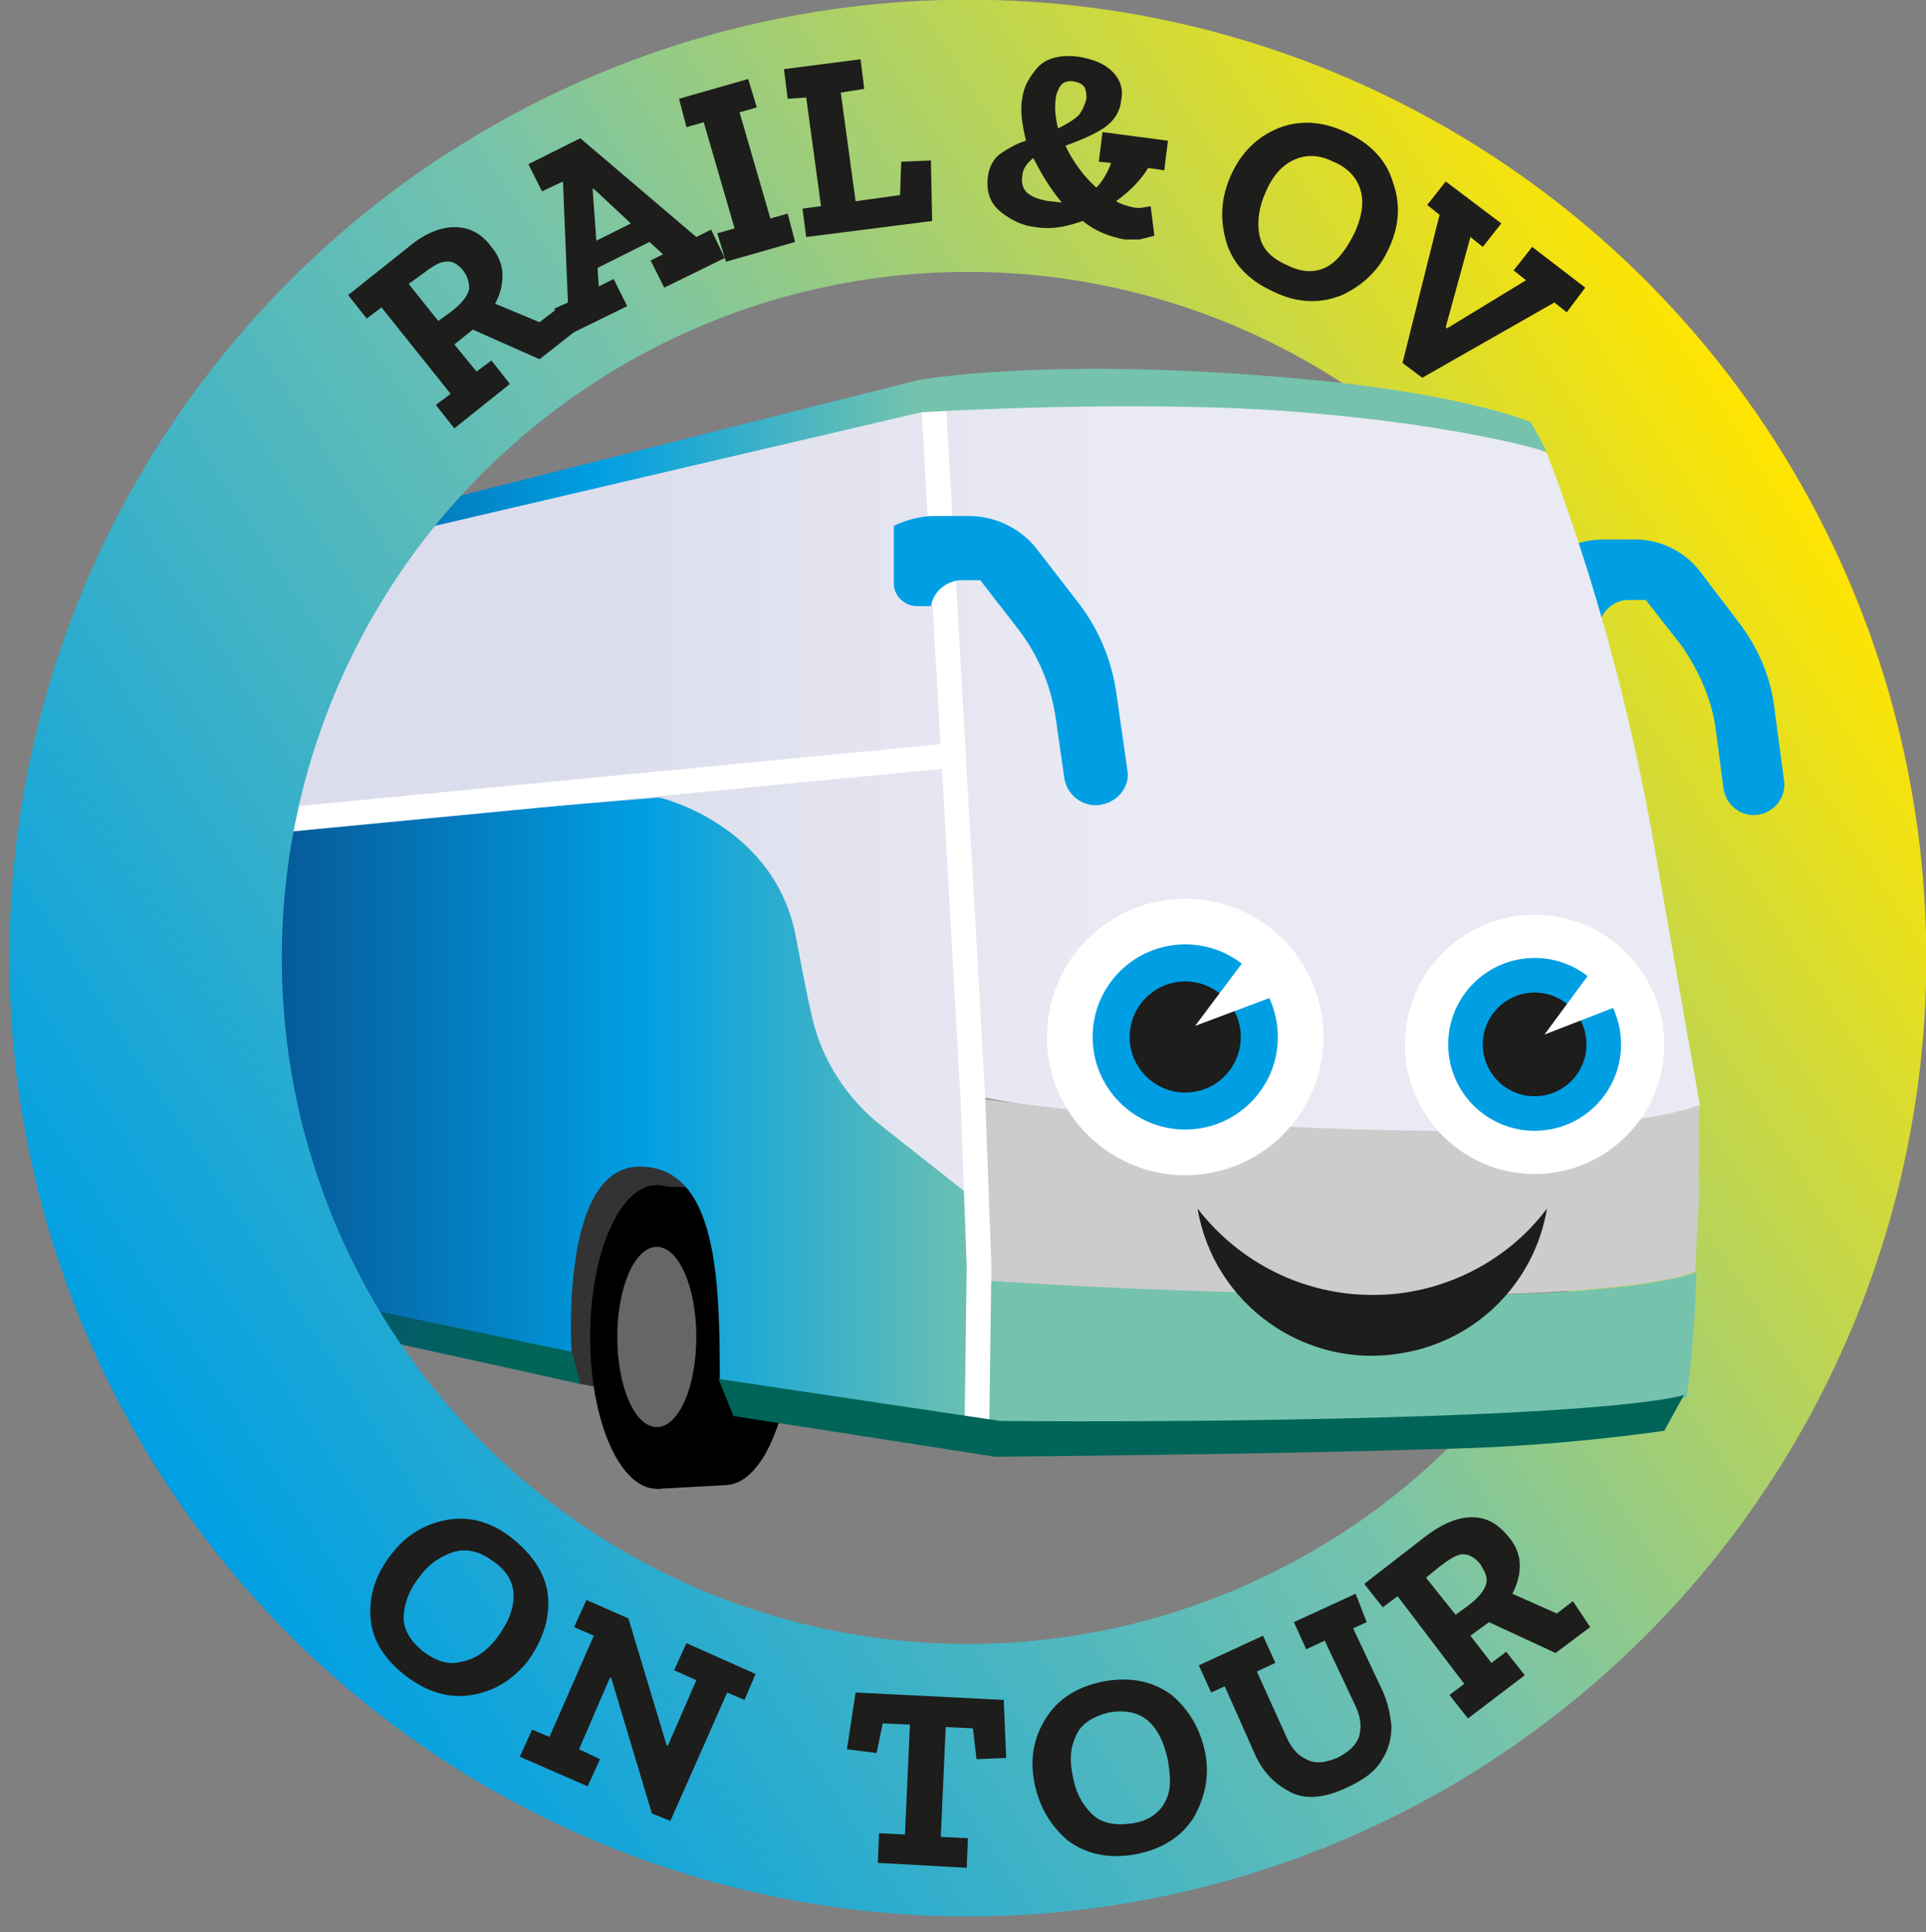 <?xml version="1.0" encoding="utf-8"?>
<!-- Generator: Adobe Illustrator 26.0.1, SVG Export Plug-In . SVG Version: 6.00 Build 0)  -->
<svg xmlns="http://www.w3.org/2000/svg" xmlns:xlink="http://www.w3.org/1999/xlink" version="1.1" id="Laag_1" x="0px" y="0px" viewBox="0 0 156 156.5" style="enable-background:new 0 0 156 156.5;" xml:space="preserve" width="156" height="156.5">
<rect x="0" y="0" width="156" height="156.5" fill="#808080" stroke="none"/>
<style type="text/css">
	.st0{fill:none;stroke:url(#SVGID_1_);stroke-width:22.05;stroke-miterlimit:10;}
	.st1{clip-path:url(#SVGID_00000013912328551271466380000016847375371910068123_);}
	.st2{fill:#009FE3;}
	.st3{fill:url(#SVGID_00000178182826114520820880000005222760704427107972_);}
	.st4{fill:#333333;}
	.st5{fill:#666666;}
	.st6{fill:url(#SVGID_00000173857365499344092420000015732336166867965874_);}
	.st7{fill:url(#SVGID_00000104668807457546773110000004808822981972041372_);}
	.st8{fill:#CCCCCC;}
	.st9{fill:none;stroke:#FFFFFF;stroke-width:2;stroke-miterlimit:10;}
	.st10{fill:url(#SVGID_00000158717488753327435670000009562485332708216480_);}
	.st11{fill:#006558;}
	.st12{fill:#1D1D1B;}
	.st13{fill:#FFFFFF;}
	.st14{clip-path:url(#SVGID_00000019664580265213010900000016645301725255469733_);}
	
		.st15{fill:none;stroke:url(#SVGID_00000178189211535293988590000015710236759098618300_);stroke-width:22.05;stroke-miterlimit:10;}
	.st16{enable-background:new    ;}
</style>
<g id="Laag_2_00000032613279469142628430000005715462172818004120_">
	<g id="tekst">
		
			<linearGradient id="SVGID_1_" gradientUnits="userSpaceOnUse" x1="-301.669" y1="-19.215" x2="-146.409" y2="-19.215" gradientTransform="matrix(0.84 -0.54 -0.54 -0.84 256.336 -59.554)">
			<stop offset="0" style="stop-color:#009FE3"/>
			<stop offset="0.51" style="stop-color:#75C3AD"/>
			<stop offset="1" style="stop-color:#FFE500"/>
		</linearGradient>
		<circle class="st0" cx="78.4" cy="77.6" r="66.6"/>
		<g>
			<defs>
				<polygon id="SVGID_00000036935002279008731030000002276337435337973672_" points="21,128.8 117.6,141.1 141.6,116 152.7,66.4       131,24.5 21,34.9     "/>
			</defs>
			<clipPath id="SVGID_00000148660198575639581260000018419861048551882398_">
				<use xlink:href="#SVGID_00000036935002279008731030000002276337435337973672_" style="overflow:visible;"/>
			</clipPath>
			<g style="clip-path:url(#SVGID_00000148660198575639581260000018419861048551882398_);">
				<path class="st2" d="M139,59.3l0.6,4.6c0.2,1.3,1.4,2.3,2.8,2.1c0,0,0,0,0,0l0,0c1.3-0.2,2.3-1.4,2.1-2.8l-0.8-6      c-0.3-2.4-1.3-4.7-2.8-6.7l-3.2-4.2c-1.2-1.6-3.2-2.6-5.2-2.6h-2.6c-3.9,0-7,3.1-7,7v2.8h4.1c1.4,0,2.5-1.1,2.5-2.5l0,0      c0-1.3,1.1-2.4,2.4-2.4c0,0,0,0,0,0h1.4l2.9,3.7C137.7,54.5,138.7,56.8,139,59.3z"/>
				
					<linearGradient id="SVGID_00000179636070544558061580000016874477900099364495_" gradientUnits="userSpaceOnUse" x1="14.616" y1="94.331" x2="167.276" y2="94.331" gradientTransform="matrix(1 0 0 -1 -29.63 158.551)">
					<stop offset="0.4" style="stop-color:#DCDDEC"/>
					<stop offset="0.69" style="stop-color:#E9EAF3"/>
				</linearGradient>
				<path style="fill:url(#SVGID_00000179636070544558061580000016874477900099364495_);" d="M125.3,36.7l-6.8-3.1l-5.6-1.3      l-6.6-0.3l-6.4-0.4l-7.2-0.3l-6.6,0.7l-5.3,0.4l-2.7,0.2l-2,0.2L75.3,32l-0.9,0.2L72,32.8l-84.1,21l-1.5,4.8l-0.6,2.2l-0.2,1.8      l-0.4,3.1l-0.2,4.7l67.8-3.8l1.2,0.1l1.9,0.7l3,0.4l2,2l1.7,2.9l1.2,2.6l-0.1,3.7l1,4.4l1.7,2.3l0.5,2.5l1.5,1.3L79,97.2v-8.4      l6.4,1.1l5.3,2.1l6.9,1.1l9.9,1l9.6,0.3l8.2-0.9h6.7l5.7-3.9L134,68.6C132.1,57.7,129.2,47,125.3,36.7L125.3,36.7z"/>
				<path class="st4" d="M47,112.1L-7.2,99.8L-7,83.9l68,7.7l2.1,23.7L47,112.1z"/>
				<path d="M47.8,108.3c0,6.8,2.4,12.3,5.4,12.3s5.4-5.5,5.4-12.3s-2.4-12.3-5.4-12.3S47.8,101.5,47.8,108.3z"/>
				<path d="M53.3,108c0,6.8,2.4,12.3,5.4,12.3s5.4-5.5,5.4-12.3s-2.4-12.3-5.4-12.3S53.3,101.2,53.3,108z"/>
				<path d="M58.8,120.3l-5.6,0.3V96.1l6.5,0.2L58.8,120.3z"/>
				<path class="st5" d="M50,108.3c0,4,1.4,7.3,3.2,7.3s3.2-3.3,3.2-7.3S55,101,53.2,101S50,104.3,50,108.3z"/>
				
					<linearGradient id="SVGID_00000026870158352706714290000014892206582911699885_" gradientUnits="userSpaceOnUse" x1="37.206" y1="51.786" x2="76.616" y2="51.786" gradientTransform="matrix(1 0 0 -1 -29.63 158.551)">
					<stop offset="0.2" style="stop-color:#084987"/>
					<stop offset="0.84" style="stop-color:#006558"/>
				</linearGradient>
				<path style="fill:url(#SVGID_00000026870158352706714290000014892206582911699885_);" d="M46.3,109.4l-38.7-8l0.8,2.2l38.6,8.5      L46.3,109.4L46.3,109.4z"/>
				
					<linearGradient id="SVGID_00000063631645969091098200000003626081120563838625_" gradientUnits="userSpaceOnUse" x1="14.616" y1="68.722" x2="167.026" y2="68.722" gradientTransform="matrix(1 0 0 -1 -29.63 158.551)">
					<stop offset="0.2" style="stop-color:#084987"/>
					<stop offset="0.44" style="stop-color:#009FE3"/>
					<stop offset="0.63" style="stop-color:#75C3AD"/>
					<stop offset="1" style="stop-color:#75C3AD"/>
				</linearGradient>
				<path style="fill:url(#SVGID_00000063631645969091098200000003626081120563838625_);" d="M116.3,104.9c-20.6-0.1-37-1.2-37-1.2      l-0.2-1.1L79,97.2l-7.6-6c-2.8-2.2-4.8-5.3-5.6-8.7c-0.4-1.7-0.8-3.8-1.3-6.4c-1.6-9.3-11.1-11.5-11.1-11.5L-15,70.2v10.6h0.1      l0.1,8.6l0.2,6.1l4.6,2.4l4.6,1v-2.4l0.1-3l0.2-2l0.2-1.7l0.2-1.3l0.4-0.6l0.7-0.5h1l0.8,0.5l0.6,0.9l0.3,1.5l0.2,1.2l0.3,1.5      l0.2,2l0.2,2.8l0.1,2.4l1,0.2L1,96.7l0.1-3.1c0-1.1,0.2-2.2,0.6-3.2l0.3-1l0.4-0.8l0.6-0.6h1l0.8,0.3l0.7,0.6L6,90.1l0.5,2      L7,94.6l0.3,2.5l0.1,1.8l0.2,2.5l38.7,8.1c0,0-1-15,5.5-15c6.3,0,6.5,9.2,6.5,17.3l22.8,3.4c0,0,17.1,0.3,34.8-0.3      s20.7-1.7,20.7-1.7c0.5-3.4,0.7-6.7,0.8-10.1C137.4,103,133.4,105,116.3,104.9z"/>
				<path class="st8" d="M137.6,89.5c0,0-3.7,2-21.6,2.1c-12.4-0.1-24.9-1-37.2-2.7l0.2,8.3v5.4l0.3,1.1c0,0,16.3,1.2,36.9,1.2      c12.2,0,17.8-1,19.9-1.5l1.2-0.4l0.3-5.7L137.6,89.5z"/>
				<polyline class="st9" points="75.6,32.4 78.8,88.9 79.3,102.6 79.1,117.6     "/>
				<line class="st9" x1="-15.3" y1="70.1" x2="77.1" y2="61.2"/>
				<line class="st9" x1="27.5" y1="43.2" x2="22.9" y2="66"/>
				
					<linearGradient id="SVGID_00000158743444518170758200000006364705854663392922_" gradientUnits="userSpaceOnUse" x1="17.396" y1="116.728" x2="154.956" y2="116.728" gradientTransform="matrix(1 0 0 -1 -29.63 158.551)">
					<stop offset="0.2" style="stop-color:#084987"/>
					<stop offset="0.44" style="stop-color:#009FE3"/>
					<stop offset="0.63" style="stop-color:#75C3AD"/>
					<stop offset="1" style="stop-color:#75C3AD"/>
				</linearGradient>
				<path style="fill:url(#SVGID_00000158743444518170758200000006364705854663392922_);" d="M74.6,33.4c0,0,17.6-1.1,30.9,0      s19.8,3.2,19.8,3.2l-1.3-2.4c0,0-5.3-2.3-18.5-3.5c-20.6-1.9-31.2,0.1-31.2,0.1l-85.9,21.7l-0.7,1.2L74.6,33.4z"/>
				<path class="st11" d="M81,115.1l-22.8-3.4l0,0l1.2,3l21.2,3.3c0,0,23.1-0.2,34.8-0.6c6.5-0.1,13-0.6,19.4-1.5l1.6-2.9      c0,0-3,1.1-20.7,1.7S81,115.1,81,115.1z"/>
			</g>
		</g>
		<path class="st12" d="M111.2,104.9c-5.6,0-10.8-2.6-14.2-7c1.3,7.8,8.8,13.1,16.6,11.7c6-1,10.7-5.7,11.7-11.7    C122,102.3,116.7,104.9,111.2,104.9z"/>
		<circle class="st13" cx="124.3" cy="84.6" r="10.5"/>
		<circle class="st2" cx="124.3" cy="84.6" r="7"/>
		<circle class="st12" cx="124.3" cy="84.6" r="4.2"/>
		<polygon class="st13" points="129.3,78.1 125.1,83.8 131.8,81.2   "/>
		<circle class="st13" cx="96" cy="84" r="11.2"/>
		<circle class="st2" cx="96" cy="84" r="7.5"/>
		<circle class="st12" cx="96" cy="84" r="4.5"/>
		<polygon class="st13" points="101.3,77.1 96.8,83.1 104,80.4   "/>
		<path class="st2" d="M91.3,62.3L90.4,56c-0.4-2.6-1.4-5-3-7.1l-3.4-4.4c-1.3-1.7-3.4-2.7-5.5-2.7h-2.8c-1.1,0-2.3,0.3-3.3,0.8v4.7    c0,1,0.9,1.8,1.9,1.8h1.1c0.2-1.2,1.3-2.1,2.5-2.1h1.5l3.1,4c1.6,2.1,2.6,4.5,3,7.1l0.7,4.9c0.2,1.4,1.5,2.4,2.9,2.2    S91.6,63.7,91.3,62.3L91.3,62.3L91.3,62.3z"/>
		<g>
			<defs>
				
					<rect id="SVGID_00000178172671137115648480000006296266378811533189_" x="-6.9" y="18.7" transform="matrix(0.843 -0.537 0.537 0.843 -49.283 37.463)" width="93" height="169.1"/>
			</defs>
			<clipPath id="SVGID_00000054257190064006151620000010973633444476014240_">
				<use xlink:href="#SVGID_00000178172671137115648480000006296266378811533189_" style="overflow:visible;"/>
			</clipPath>
			<g style="clip-path:url(#SVGID_00000054257190064006151620000010973633444476014240_);">
				
					<linearGradient id="SVGID_00000067946379274239309130000016607919722582518144_" gradientUnits="userSpaceOnUse" x1="-301.669" y1="-19.215" x2="-146.409" y2="-19.215" gradientTransform="matrix(0.84 -0.54 -0.54 -0.84 256.336 -59.554)">
					<stop offset="0" style="stop-color:#009FE3"/>
					<stop offset="0.51" style="stop-color:#75C3AD"/>
					<stop offset="1" style="stop-color:#FFE500"/>
				</linearGradient>
				
					<circle style="fill:none;stroke:url(#SVGID_00000067946379274239309130000016607919722582518144_);stroke-width:22.05;stroke-miterlimit:10;" cx="78.4" cy="77.6" r="66.6"/>
			</g>
		</g>
		<g class="st16">
			<path class="st12" d="M46.5,26.9l-2.8,2.2l-5.4-2.4l-1.5,1.2l1.8,2.2l1.2-0.9l1.5,1.9l-4.5,3.6l-1.5-1.9l1.2-0.9l-5.6-7l-1.2,0.9     l-1.5-1.9l4.9-3.9c1.3-1.1,2.6-1.6,3.7-1.6c1.2,0,2.2,0.5,3,1.6c0.6,0.7,0.9,1.5,0.9,2.3c0,0.8-0.2,1.6-0.6,2.3l3.6,1.5l1.3-1     L46.5,26.9z M37.5,21.9c-0.4-0.5-0.9-0.8-1.4-0.7c-0.5,0-1.1,0.4-1.9,1L33.1,23l2.4,3l1.1-0.8c0.9-0.7,1.3-1.3,1.4-1.8     C38,22.9,37.9,22.4,37.5,21.9z"/>
		</g>
		<g class="st16">
			<path class="st12" d="M58.7,20.9l-4.9,2.4l-1.1-2.2l1-0.5l-1.1-1l-4.2,2.1l0.1,1.5l1.2-0.6l1.1,2.2l-4.9,2.4L44.9,25l1.1-0.5     l-0.4-9.8l-1.7,0.8l-1.1-2.2l4.2-2.1l9.4,8l1.2-0.6L58.7,20.9z M51.1,18.1l-3-2.8L48,15.3l0.3,4.2L51.1,18.1z"/>
		</g>
		<g class="st16">
			<path class="st12" d="M64.4,19.6l-5.6,1.6l-0.7-2.3l1.4-0.4l-2.5-8.6l-1.4,0.4L55,8l5.6-1.6l0.7,2.3l-1.4,0.4l2.5,8.6l1.4-0.4     L64.4,19.6z"/>
		</g>
		<g class="st16">
			<path class="st12" d="M75.5,17.9l-10.2,1.3L65,16.9l1.5-0.2l-1.2-8.8L63.8,8l-0.3-2.4l6.2-0.8L70,7.2l-1.9,0.3l1.2,8.8l3.6-0.5     l0.1-2.7l2.4-0.1L75.5,17.9z"/>
		</g>
		<g class="st16">
			<path class="st12" d="M89.3,10.7l5.3,0.7l-0.3,2.4l-1.3-0.2c-0.6,1-1.5,1.9-2.6,2.7c0.5,0.3,1,0.4,1.4,0.5c0.5,0.1,0.9,0,1.4-0.1     l0.3,2.4c-0.4,0.1-0.8,0.2-1.2,0.3c-0.4,0-0.8,0-1.2,0c-1.1-0.2-2.3-0.6-3.4-1.5c-0.6,0.2-1.2,0.4-1.9,0.5     c-0.6,0.1-1.3,0.1-1.9,0c-1-0.1-1.9-0.5-2.8-1.2c-0.9-0.7-1.2-1.6-1.1-2.8c0.1-0.9,0.5-1.6,1.1-2c0.6-0.4,1.3-0.8,2-1     C82.8,10.1,82.6,9,82.8,8c0.1-1,0.6-1.8,1.3-2.6c0.7-0.7,1.8-1,3.3-0.8c1.1,0.2,2,0.5,2.7,1.2s0.9,1.5,0.7,2.4     c-0.1,0.9-0.6,1.6-1.3,2.1c-0.7,0.5-1.8,1-3.2,1.5c0.6,1.3,1.5,2.5,2.5,3.4c0.5-0.5,0.9-1.2,1.2-2l-1-0.1L89.3,10.7z M83.7,12.8     c-0.5,0.4-0.9,0.9-0.9,1.5c-0.1,0.6,0.1,1.1,0.5,1.4c0.4,0.3,1,0.5,1.7,0.6c0.3,0,0.7,0.1,1,0.1C85,15.2,84.3,14,83.7,12.8z      M88,8c0-0.2,0-0.5-0.1-0.8c-0.1-0.3-0.4-0.5-0.9-0.6c-0.6-0.1-1,0.1-1.2,0.5c-0.2,0.4-0.3,0.7-0.3,1c-0.1,0.7,0,1.5,0.2,2.3     c0.8-0.4,1.3-0.7,1.7-1.1C87.7,8.9,87.9,8.4,88,8z"/>
		</g>
		<g class="st16">
			<path class="st12" d="M112.5,20.1c-0.8,1.8-2.1,3-3.8,3.8c-1.7,0.7-3.6,0.7-5.6-0.3c-2-0.9-3.3-2.3-3.8-4.1     c-0.5-1.8-0.4-3.5,0.4-5.3c0.8-1.8,2.1-3.1,3.8-3.8c1.7-0.7,3.6-0.6,5.5,0.3c2,0.9,3.3,2.3,3.8,4     C113.5,16.6,113.3,18.4,112.5,20.1z M109.7,18.9c0.6-1.3,0.8-2.5,0.5-3.5c-0.3-1-1-1.8-2.2-2.3c-1.2-0.6-2.3-0.6-3.3-0.1     s-1.7,1.4-2.2,2.6c-0.5,1.1-0.7,2.3-0.5,3.4c0.2,1.1,0.9,1.9,2.3,2.5c1.2,0.6,2.3,0.6,3.2,0.1S109.1,20.1,109.7,18.9z"/>
		</g>
		<g class="st16">
			<path class="st12" d="M126.9,25.3l-1-0.8l-10.7,6.1l-1.6-1.2l3-12l-1-0.8l1.5-1.9l4.5,3.4l-1.5,1.9l-1-0.8l-2,7.3l0.1,0.1     l6.4-3.9l-1-0.8l1.5-1.9l4.3,3.3L126.9,25.3z"/>
		</g>
		<g class="st16">
			<path class="st12" d="M42.8,134.5c-1.2,1.5-2.7,2.5-4.6,2.8c-1.8,0.3-3.6-0.2-5.4-1.6c-1.8-1.4-2.7-3-2.8-4.8s0.5-3.5,1.7-5     c1.2-1.6,2.8-2.5,4.6-2.8c1.8-0.3,3.6,0.2,5.3,1.6c1.7,1.4,2.7,3,2.8,4.8C44.5,131.3,43.9,132.9,42.8,134.5z M40.3,132.6     c0.9-1.2,1.3-2.3,1.3-3.3c0-1.1-0.5-2-1.6-2.8c-1.1-0.8-2.1-1.1-3.2-0.8c-1,0.3-2,0.9-2.8,2c-0.8,1-1.2,2-1.3,3.1     c-0.1,1.1,0.5,2.1,1.6,3c1.1,0.8,2.1,1.1,3.1,0.8C38.5,134.4,39.5,133.7,40.3,132.6z"/>
		</g>
		<g class="st16">
			<path class="st12" d="M60.3,137.7l-1.4-0.6l-4.6,10.4l-1.5-0.6l-3.3-11l-0.1,0l-2.5,5.8l1.7,0.8l-1,2.2l-5.5-2.4l1-2.2l1.4,0.6     l3.6-8.2l-1.6-0.7l1-2.2l3.4,1.5l3.1,10.3l0.1,0l2.3-5.3l-1.8-0.8l1-2.2l5.6,2.5L60.3,137.7z"/>
		</g>
		<g class="st16">
			<path class="st12" d="M81.5,142.4l-2.4,0.1l-0.3-2.5l-2.2-0.1l-0.4,8.9l2.2,0.1l-0.1,2.4l-7.2-0.4l0.1-2.4l2.1,0.1l0.4-8.9     l-2.2-0.1l-0.5,2.4l-2.4-0.3l0.7-4.6l12,0.6L81.5,142.4z"/>
		</g>
		<g class="st16">
			<path class="st12" d="M97.6,141.9c0.4,1.9,0,3.7-0.9,5.3c-1,1.6-2.6,2.6-4.7,3c-2.2,0.4-4,0-5.5-1.1c-1.4-1.2-2.3-2.7-2.7-4.6     c-0.4-2-0.1-3.7,0.9-5.3c1-1.6,2.6-2.6,4.7-3c2.2-0.4,4,0,5.5,1.1C96.3,138.5,97.2,140,97.6,141.9z M94.6,142.6     c-0.3-1.4-0.8-2.5-1.6-3.2c-0.8-0.7-1.9-0.9-3.1-0.7c-1.3,0.3-2.3,0.9-2.7,1.8c-0.5,1-0.6,2.1-0.3,3.4c0.2,1.2,0.7,2.2,1.5,3     c0.8,0.8,1.9,1,3.3,0.8c1.3-0.2,2.2-0.8,2.7-1.8S94.8,143.9,94.6,142.6z"/>
		</g>
		<g class="st16">
			<path class="st12" d="M110.7,131.4l-1.1,0.5l2.4,5.1c0.4,0.9,0.6,1.8,0.7,2.8c0,1-0.2,1.9-0.8,2.8c-0.5,0.9-1.5,1.6-2.8,2.2     c-1.9,0.9-3.5,1-4.7,0.3c-1.3-0.7-2.2-1.7-2.8-3.1l-2.4-5.4l-1.1,0.5l-1-2.2l5.2-2.4l1,2.2l-1.5,0.7l2.4,5.3     c0.4,0.9,0.9,1.5,1.6,1.8c0.7,0.4,1.5,0.3,2.5-0.1c1-0.5,1.6-1.1,1.8-1.8c0.2-0.8,0.1-1.6-0.4-2.6l-2.4-5.1l-1.5,0.7l-1-2.2     l5-2.3L110.7,131.4z"/>
		</g>
		<g class="st16">
			<path class="st12" d="M128.8,131.8l-2.8,2.1l-5.4-2.5l-1.5,1.1l1.7,2.2l1.2-0.9l1.5,1.9l-4.6,3.5l-1.5-1.9l1.2-0.9l-5.4-7.1     l-1.2,0.9l-1.5-1.9l4.9-3.8c1.3-1,2.6-1.6,3.8-1.6c1.2,0,2.1,0.5,3,1.6c0.6,0.7,0.9,1.5,0.9,2.3c0,0.8-0.2,1.5-0.6,2.3l3.6,1.6     l1.3-1L128.8,131.8z M119.9,126.7c-0.4-0.5-0.9-0.8-1.4-0.8c-0.5,0-1.1,0.4-1.9,1l-1.1,0.9l2.4,3l1.1-0.8     c0.9-0.7,1.3-1.3,1.4-1.8S120.2,127.2,119.9,126.7z"/>
		</g>
	</g>
</g>
</svg>
